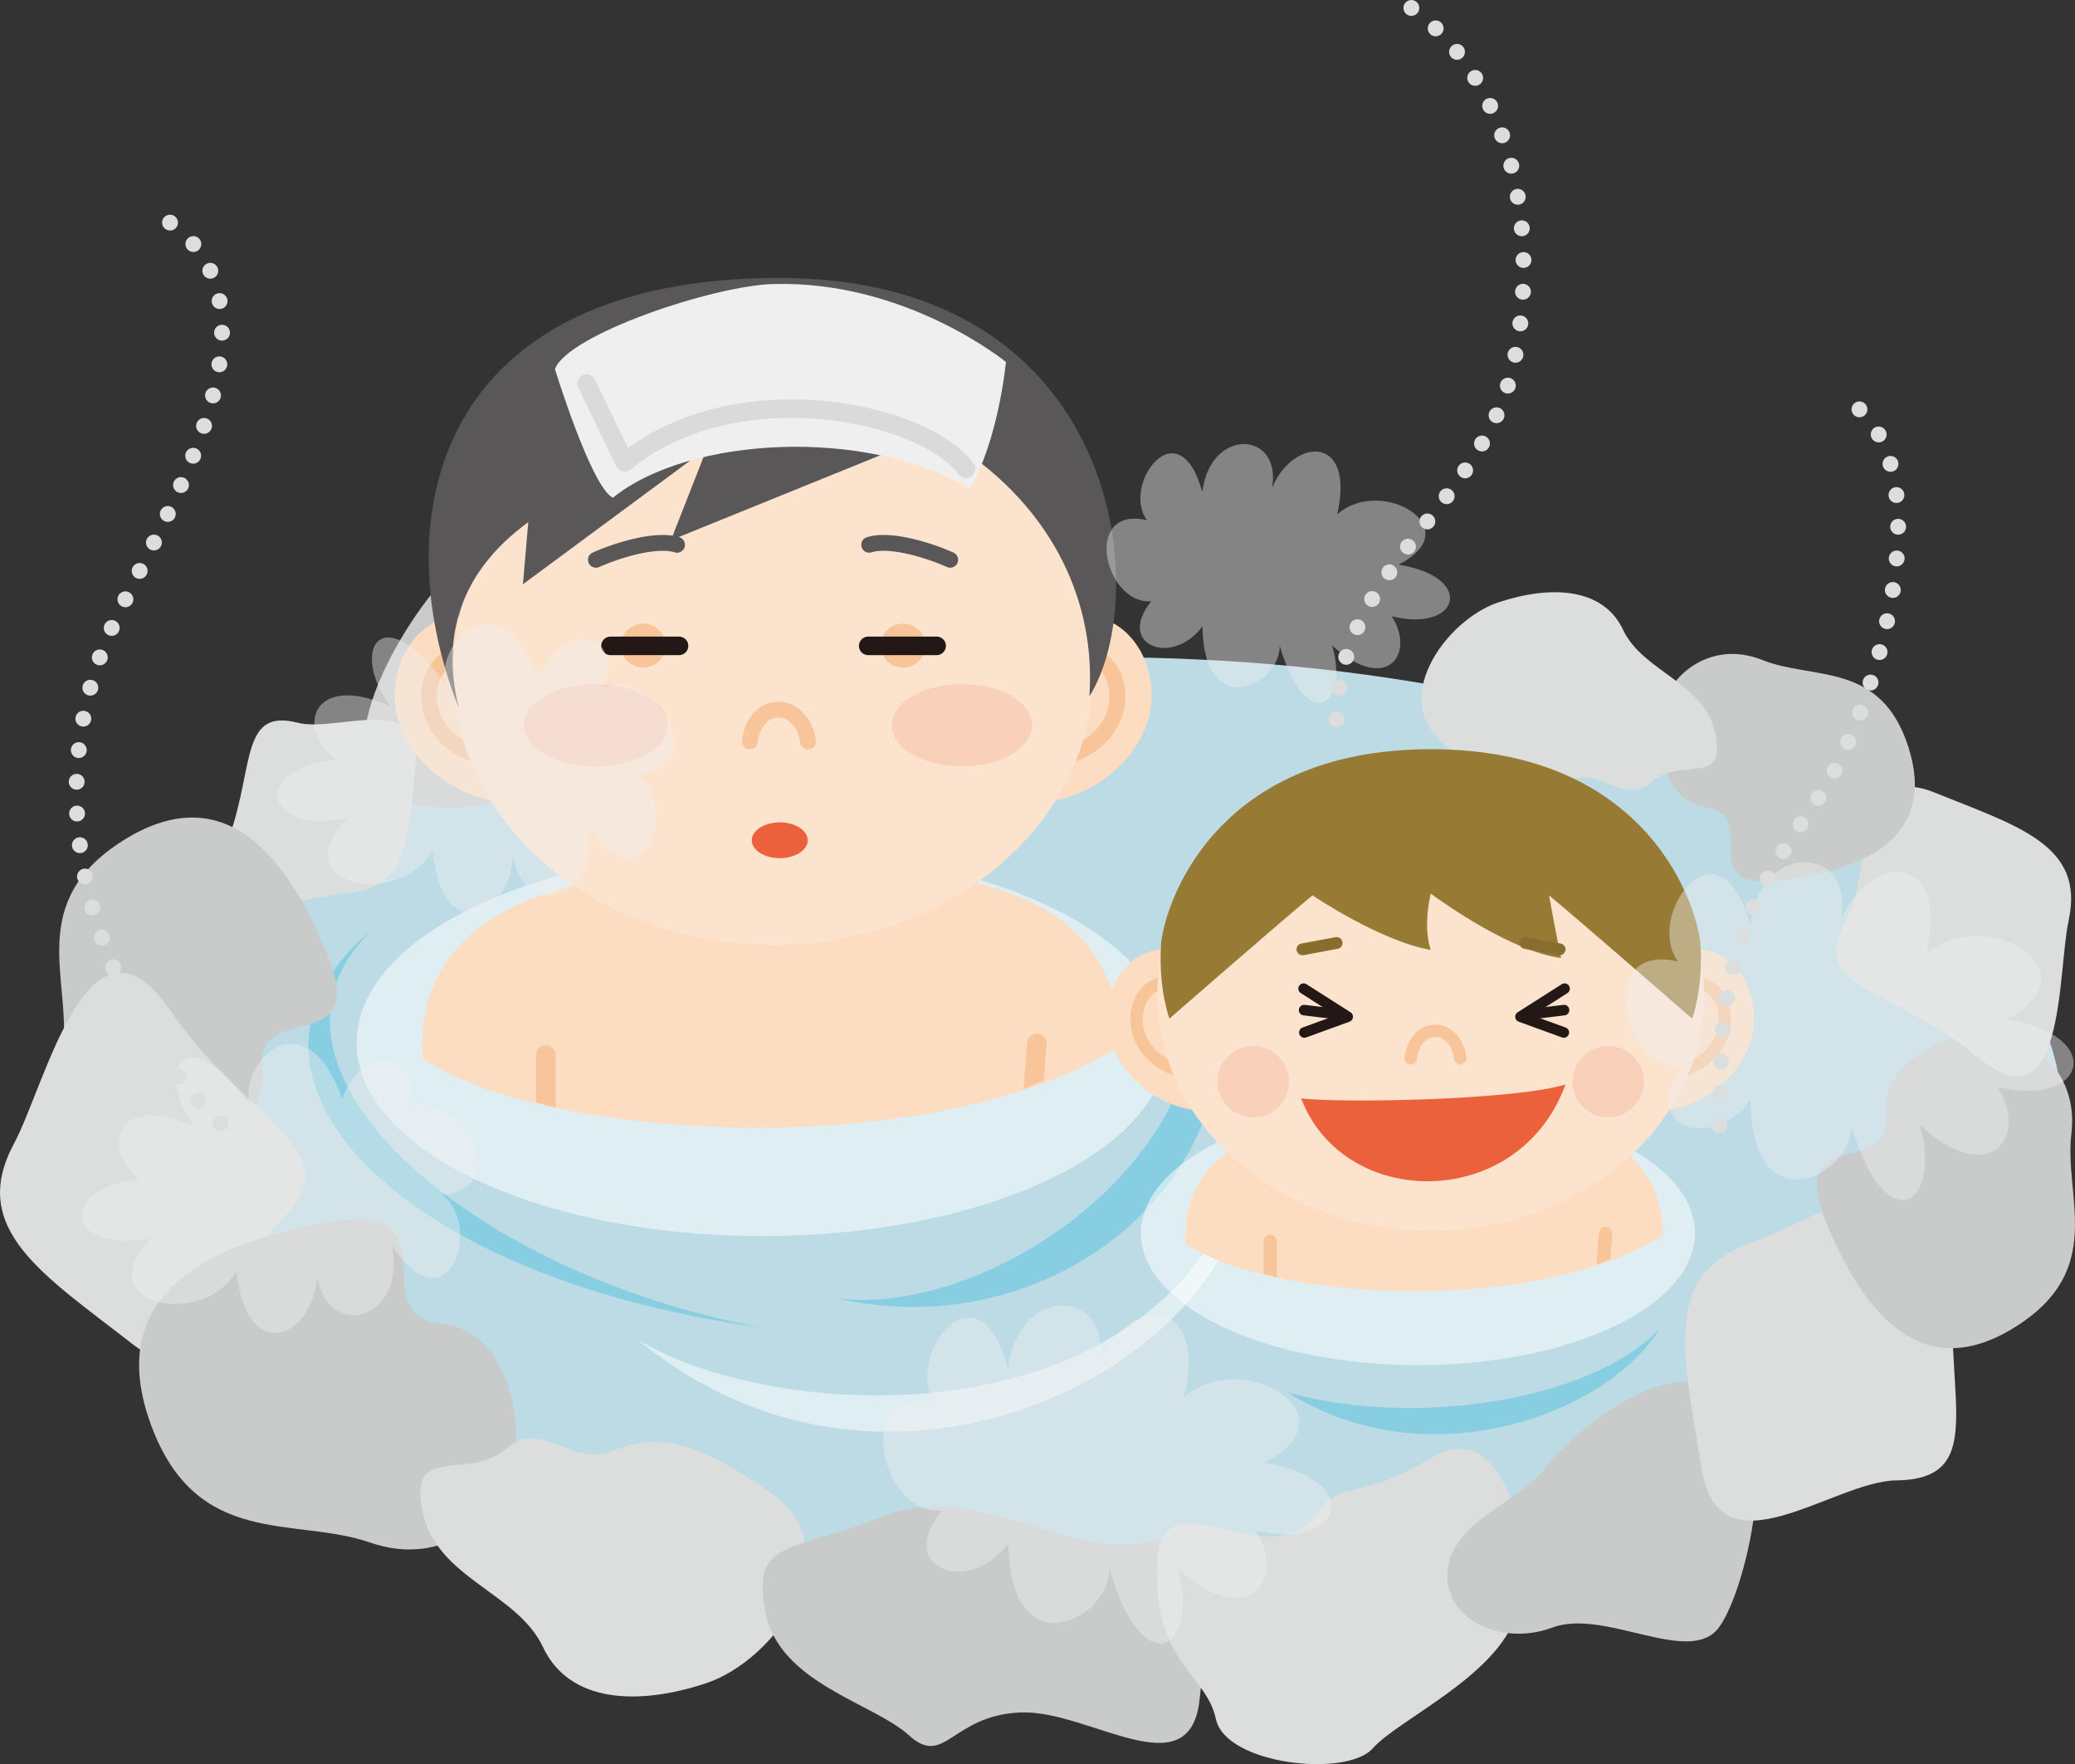 <?xml version="1.0" encoding="UTF-8"?>
<svg xmlns="http://www.w3.org/2000/svg" viewBox="0 0 247.61 210.48">
  <rect x="0" y="0" width="247.61" height="210.48" fill="#333333" stroke="none"/>
  <g style="isolation: isolate;">
    <g id="b" data-name="レイヤー 2">
      <g id="c" data-name="レイヤー 1">
        <g>
          <path d="M246.05,132.99c0,30.14-51.31,54.57-114.6,54.57s-114.6-24.43-114.6-54.57,51.3-54.58,114.6-54.58,114.6,24.44,114.6,54.58Z" style="fill: #bcdbe4; stroke-width: 0px;"/>
          <path d="M99.86,154.91c19.43,2.49,51.51-20,41.27-46.97,15.28,26.06-11.62,53.72-41.27,46.97Z" style="fill: #59c3e1; opacity: .53; stroke-width: 0px;"/>
          <path d="M76.2,159.9c16.69,10.04,62.13,12.41,72.66-20.86-.49,23.06-42.32,45.95-72.66,20.86Z" style="fill: #fff; opacity: .53; stroke-width: 0px;"/>
          <path d="M90.86,158.39c-34.79-6.38-63.43-31.19-46.48-47.41-20.41,16.64,2.19,41.38,46.48,47.41Z" style="fill: #59c3e1; opacity: .53; stroke-width: 0px;"/>
          <g>
            <path d="M68.14,92c4.07-2.72,12.41-1.98,15.21-7.17,2.79-5.19-2.53-10.96-9.19-10.97-6.66-.02-13.67-10.16-18.6-7.02-4.93,3.14-16.75,21.18-10.19,26.98,6.56,5.81,19.99.05,22.77-1.82Z" style="fill: #c9caca; stroke-width: 0px;"/>
            <path d="M41.51,106.54c-5.12.34-19.32,5.33-14.92-4.75,4.06-9.29,1.59-17.43,8.94-15.56,4.66,1.18,14.94-3.69,14.09,4.68-.86,8.46-.78,15.15-8.1,15.63Z" style="fill: #dcdddd; stroke-width: 0px;"/>
            <path d="M31.28,127.56c-.94-8.43,12.93-1.07,7.73-13.8-5.21-12.73-12.86-20.77-24.42-13.41-11.56,7.36-6.08,16.56-7.08,24.75-.98,8.18,5.61,12.98,11.12,12.83,5.51-.16,13.36-3.94,12.65-10.37Z" style="fill: #c9caca; stroke-width: 0px;"/>
            <path d="M1.65,136.49c3.81-7.08,8.98-30.1,18.72-15.85,8.95,13.12,21.82,16.63,13.24,24.82-5.45,5.21-7.51,22.92-17.92,14.81-10.53-8.19-19.49-13.64-14.04-23.78Z" style="fill: #dcdddd; stroke-width: 0px;"/>
            <path d="M52.71,157.94c-9.72-1.03,1.95-14.82-13.64-12.09-15.58,2.73-26.5,9.35-21.05,24.16,5.46,14.81,17.16,10.92,26.12,14.03,8.96,3.12,15.98-3.12,17.15-9.35,1.17-6.24-1.18-15.98-8.58-16.76Z" style="fill: #c9caca; stroke-width: 0px;"/>
            <path d="M60.51,172.75c-4.64,4.17-11.7-.78-10.13,7.41,1.56,8.19,11.31,9.74,14.42,16.37,3.11,6.63,11.3,7.02,19.49,4.29,8.18-2.72,17.54-15.59,7.8-22.61-9.74-7.02-14.42-7.02-19.1-5.06-4.68,1.95-8.58-3.9-12.48-.39Z" style="fill: #dcdddd; stroke-width: 0px;"/>
            <path d="M105.34,180.93c-11.26,4.42-15.59,2.73-14.03,11.3,1.56,8.58,12.86,10.92,17.15,14.81,4.29,3.9,5.06-2.34,13.25-2.72,8.19-.39,20.27,9.35,21.44-1.56,1.17-10.92,1.95-20.66-6.63-18.71-8.57,1.95-20.27-7.41-31.18-3.12Z" style="fill: #c9caca; stroke-width: 0px;"/>
            <path d="M157.18,180.55c-5.97,8.2-18.72-5.46-19.11,6.23-.38,11.7,5.85,12.86,7.02,18.32,1.17,5.46,15.59,7.02,18.71,3.51,3.12-3.51,14.81-8.58,17.15-15.98,2.34-7.41-1.17-24.16-10.14-18.7-8.96,5.45-10.52,2.34-13.64,6.63Z" style="fill: #dcdddd; stroke-width: 0px;"/>
            <path d="M184.46,175.09c-2.84,3.97-10.91,6.23-11.7,12.08-.77,5.85,6.24,9.36,12.48,7.02,6.24-2.34,16.37,4.68,19.87,0,3.5-4.68,8.19-25.73,0-28.84-8.18-3.12-18.71,7.02-20.66,9.75Z" style="fill: #c9caca; stroke-width: 0px;"/>
            <path d="M209.02,148.27c7.61-2.58,27.1-15.88,24.49,1.18-2.4,15.71,4.61,27.05-7.24,27.18-7.54.09-21.13,11.63-23.22-1.4-2.11-13.17-4.94-23.27,5.96-26.95Z" style="fill: #dcdddd; stroke-width: 0px;"/>
            <path d="M225.07,132.94c.87,7.85-12.03.99-7.19,12.83,4.85,11.84,11.96,19.32,22.72,12.48,10.76-6.84,5.67-15.41,6.58-23.02.91-7.6-5.22-12.08-10.35-11.94-5.13.15-12.43,3.66-11.77,9.64Z" style="fill: #c9caca; stroke-width: 0px;"/>
            <path d="M246.86,109.8c-1.39,6.28-.33,25.13-10.94,16.29-9.76-8.15-20.43-8.03-15.63-16.21,3.06-5.19.77-19.28,10.56-15.32,9.89,4,17.98,6.24,16,15.24Z" style="fill: #dcdddd; stroke-width: 0px;"/>
            <path d="M203.63,96.36c6.61,1-1.8,10.07,8.95,8.69,10.76-1.39,18.43-5.57,15.16-15.88-3.27-10.31-11.4-8-17.43-10.42-6.04-2.42-11.03,1.64-12.03,5.86-1,4.23.31,10.97,5.35,11.74Z" style="fill: #c9caca; stroke-width: 0px;"/>
            <path d="M196.97,93.36c3.55-3.19,8.95.6,7.76-5.67-1.19-6.26-8.65-7.46-11.04-12.53-2.38-5.08-8.65-5.37-14.91-3.28-6.27,2.09-13.44,11.94-5.97,17.31,7.46,5.37,11.05,5.37,14.62,3.88,3.58-1.49,6.57,2.98,9.55.3Z" style="fill: #dcdddd; stroke-width: 0px;"/>
          </g>
          <g>
            <path d="M139.35,124.43c0,12.72-21.67,23.05-48.4,23.05s-48.4-10.32-48.4-23.05,21.67-23.05,48.4-23.05,48.4,10.32,48.4,23.05Z" style="fill: #fff; opacity: .53; stroke-width: 0px;"/>
            <path d="M133.77,124.71c-.51-21.89-26.17-21.16-41.31-21.09-.17,0-.32-.02-.48-.02s-.33.02-.49.02c-15.16-.07-42.15.75-41.09,22.64,14.51,10.02,61.48,12.57,83.38-1.55Z" style="fill: #fcddc1; stroke-width: 0px;"/>
            <g>
              <path d="M65.14,124.71c-.64,0-1.17.52-1.17,1.17v5.63c.76.23,1.53.43,2.33.64v-6.27c0-.64-.52-1.17-1.17-1.17Z" style="fill: #f8c499; stroke-width: 0px;"/>
              <path d="M124.56,128.9l.33-4.31c.05-.64-.43-1.21-1.07-1.25-.64-.06-1.21.43-1.25,1.07l-.43,5.51c.83-.33,1.64-.66,2.42-1.02Z" style="fill: #f8c499; stroke-width: 0px;"/>
            </g>
          </g>
          <g>
            <path d="M202.26,147.14c0,8.69-14.8,15.74-33.06,15.74s-33.06-7.05-33.06-15.74,14.79-15.74,33.06-15.74,33.06,7.05,33.06,15.74Z" style="fill: #fff; opacity: .53; stroke-width: 0px;"/>
            <path d="M198.45,147.33c-.35-14.95-17.87-14.46-28.22-14.4-.11,0-.22-.02-.32-.02-.11,0-.23.02-.34.02-10.36-.06-28.79.5-28.07,15.46,9.91,6.85,42,8.58,56.95-1.06Z" style="fill: #fcddc1; stroke-width: 0px;"/>
            <g>
              <path d="M151.57,147.33c-.44,0-.79.36-.79.8v3.85c.51.15,1.04.3,1.59.43v-4.28c0-.44-.36-.8-.8-.8Z" style="fill: #f8c499; stroke-width: 0px;"/>
              <path d="M192.16,150.19l.23-2.94c.03-.44-.3-.83-.73-.85-.43-.04-.82.29-.86.73l-.29,3.77c.56-.23,1.12-.45,1.65-.71Z" style="fill: #f8c499; stroke-width: 0px;"/>
            </g>
            <g>
              <path d="M142.76,116.79c-1.89-6.04-9.82-3.78-10.58,3.78-.75,7.55,7.94,13.21,13.22,11.7l-2.64-15.48h0Z" style="fill: #fcddc1; stroke-width: 0px;"/>
              <path d="M139.3,117.26c-4.51,0-5.69,8.07,1.18,10.43" style="fill: none; stroke: #f8c499; stroke-linecap: round; stroke-linejoin: round; stroke-width: 1.47px;"/>
              <path d="M198.7,116.79c1.89-6.04,9.81-3.78,10.57,3.78.76,7.55-7.93,13.21-13.22,11.7l2.64-15.48h0Z" style="fill: #fcddc1; stroke-width: 0px;"/>
              <path d="M202.15,117.26c4.52,0,5.69,8.07-1.18,10.43" style="fill: none; stroke: #f8c499; stroke-linecap: round; stroke-linejoin: round; stroke-width: 1.47px;"/>
              <path d="M203.35,118.67c0,15.56-14.6,28.18-32.62,28.18s-32.62-12.62-32.62-28.18,14.6-28.18,32.62-28.18,32.62,12.62,32.62,28.18h0Z" style="fill: #fce3cd; stroke-width: 0px;"/>
              <path d="M168.34,126.27c.6-4.5,5.34-4.27,5.93,0" style="fill: none; stroke: #f8c499; stroke-linecap: round; stroke-linejoin: round; stroke-width: 1.47px;"/>
              <path d="M153.82,129.06c0,2.35-1.91,4.26-4.27,4.26s-4.27-1.91-4.27-4.26,1.91-4.27,4.27-4.27,4.27,1.91,4.27,4.27h0Z" style="fill: #f9d0ba; stroke-width: 0px;"/>
              <path d="M187.63,129.06c0,2.35,1.91,4.26,4.27,4.26s4.27-1.91,4.27-4.26-1.91-4.27-4.27-4.27-4.27,1.91-4.27,4.27h0Z" style="fill: #f9d0ba; stroke-width: 0px;"/>
              <path d="M138.53,112.87c.24-4.26,5.87-23.48,32.2-23.48s31.96,19.21,32.2,23.48c.3,5.22-1.01,8.66-1.01,8.66,0,0-13.76-11.98-17.07-14.7,0,0,.83,4.62,1.43,7.47-5.8-.74-13.82-6.42-15.55-7.68-.46,2-.7,4.6,0,6.72-6.03-1.05-14.11-6.51-14.11-6.51-3.32,2.72-17.07,14.7-17.07,14.7,0,0-1.31-3.44-1.01-8.66h0Z" style="fill: #977b35; stroke-width: 0px;"/>
              <line x1="155.42" y1="113.27" x2="159.5" y2="112.51" style="fill: none; stroke: #886e2e; stroke-linecap: round; stroke-linejoin: round; stroke-width: 1.41px;"/>
              <line x1="186.11" y1="113.27" x2="182.03" y2="112.51" style="fill: none; stroke: #886e2e; stroke-linecap: round; stroke-linejoin: round; stroke-width: 1.41px;"/>
              <path d="M155.27,131.05c4.61.58,25.29.23,31.54-1.65-5.57,15.22-26.5,14.99-31.54,1.65Z" style="fill: #eb613b; stroke-width: 0px;"/>
              <g>
                <polyline points="186.7 117.96 181.44 121.31 186.61 123.19" style="fill: none; stroke: #231815; stroke-linecap: round; stroke-linejoin: round; stroke-width: 1.26px;"/>
                <line x1="186.64" y1="120.52" x2="182.24" y2="121.05" style="fill: none; stroke: #231815; stroke-linecap: round; stroke-linejoin: round; stroke-width: 1.26px;"/>
              </g>
              <g>
                <polyline points="155.56 117.96 160.82 121.31 155.65 123.19" style="fill: none; stroke: #231815; stroke-linecap: round; stroke-linejoin: round; stroke-width: 1.26px;"/>
                <line x1="155.62" y1="120.52" x2="160.02" y2="121.05" style="fill: none; stroke: #231815; stroke-linecap: round; stroke-linejoin: round; stroke-width: 1.26px;"/>
              </g>
            </g>
          </g>
          <g>
            <g>
              <path d="M59.52,77.55c-2.21-6.96-11.49-4.35-12.37,4.35-.89,8.7,9.28,15.22,15.47,13.47l-3.1-17.82Z" style="fill: #fcddc1; stroke-width: 0px;"/>
              <path d="M55.47,78.09c-5.27,0-6.66,9.27,1.39,12.01" style="fill: none; stroke: #f8c499; stroke-linecap: round; stroke-linejoin: round; stroke-width: 1.89px;"/>
              <path d="M125,77.55c2.2-6.96,11.48-4.35,12.38,4.35.87,8.7-9.29,15.22-15.48,13.47l3.1-17.82Z" style="fill: #fcddc1; stroke-width: 0px;"/>
              <path d="M129.05,78.09c5.27,0,6.66,9.27-1.39,12.01" style="fill: none; stroke: #f8c499; stroke-linecap: round; stroke-linejoin: round; stroke-width: 1.89px;"/>
              <path d="M130.43,80.3c0,17.92-17.09,32.45-38.19,32.45s-38.17-14.53-38.17-32.45,17.09-37.82,38.17-37.82,38.19,19.89,38.19,37.82Z" style="fill: #fce3cd; stroke-width: 0px;"/>
              <path d="M89.47,88.46c.7-5.19,6.25-4.92,6.95,0" style="fill: none; stroke: #f8c499; stroke-linecap: round; stroke-linejoin: round; stroke-width: 1.89px;"/>
              <path d="M79.69,86.53c0,2.72-3.85,4.91-8.61,4.91s-8.6-2.19-8.6-4.91,3.85-4.91,8.6-4.91,8.61,2.2,8.61,4.91Z" style="fill: #f9d0ba; stroke-width: 0px;"/>
              <path d="M106.42,86.53c0,2.72,3.74,4.91,8.36,4.91s8.38-2.19,8.38-4.91-3.74-4.91-8.38-4.91-8.36,2.2-8.36,4.91Z" style="fill: #f9d0ba; stroke-width: 0px;"/>
              <path d="M79.42,76.83c.1,1.45-1,2.7-2.46,2.82-1.47.1-2.76-.99-2.86-2.43-.1-1.45,1-2.71,2.46-2.8,1.48-.11,2.74.96,2.86,2.41Z" style="fill: #f8c499; stroke-width: 0px;"/>
              <path d="M105.1,76.83c-.11,1.45.99,2.7,2.46,2.82,1.47.1,2.75-.99,2.85-2.43.11-1.45-.99-2.71-2.47-2.8-1.46-.11-2.73.96-2.85,2.41Z" style="fill: #f8c499; stroke-width: 0px;"/>
            </g>
            <path d="M110.88,51.31c-34.39.23-61.85,10.27-56.12,33.2-9.08-22.93-2.63-51.35,38.22-51.35s44.66,37.74,37.02,49.92c.96-14.09-7.28-25.67-19.11-31.76Z" style="fill: #595757; stroke-width: 0px;"/>
            <path d="M114.22,50.6l-34.16,13.85,4.31-10.98-21.97,16.24.95-10.99s15.04-18.16,47.53-14.09l3.34,5.97Z" style="fill: #595757; stroke-width: 0px;"/>
            <g>
              <path d="M103.72,65c2.15-.72,6.45.36,9.67,1.79" style="fill: none; stroke: #595757; stroke-linecap: round; stroke-linejoin: round; stroke-width: 1.89px;"/>
              <path d="M80.79,65c-2.15-.72-6.45.36-9.68,1.79" style="fill: none; stroke: #595757; stroke-linecap: round; stroke-linejoin: round; stroke-width: 1.89px;"/>
            </g>
            <line x1="72.85" y1="77.06" x2="81.03" y2="77.06" style="fill: none; stroke: #231815; stroke-linecap: round; stroke-linejoin: round; stroke-width: 2.21px;"/>
            <line x1="103.6" y1="77.06" x2="111.77" y2="77.06" style="fill: none; stroke: #231815; stroke-linecap: round; stroke-linejoin: round; stroke-width: 2.21px;"/>
            <path d="M96.39,100.26c0,1.17-1.5,2.13-3.34,2.13s-3.34-.96-3.34-2.13,1.5-2.14,3.34-2.14,3.34.96,3.34,2.14Z" style="fill: #eb613b; stroke-width: 0px;"/>
          </g>
          <g>
            <path d="M92.37,33.88c-7.34.2-24.63,6.05-26.15,10.16,0,0,4.32,14.05,6.91,15.35,9.09-7.35,30.27-8.43,42.59-1.08,3.45-5.83,4.32-15.12,4.32-15.12,0,0-11.89-9.73-27.67-9.3Z" style="fill: #efefef; stroke-width: 0px;"/>
            <path d="M115.28,55.93c-5.19-6.92-27.56-11.56-40.74-.76l-4.54-9.41" style="fill: none; mix-blend-mode: multiply; opacity: .1; stroke: #231815; stroke-linecap: round; stroke-linejoin: round; stroke-width: 2.21px;"/>
          </g>
          <path d="M166.88,67.37c8.56-4.34-2.1-10.67-7.31-5.99,2.2-9.72-5.3-9.14-7.78-3.16,1.22-6.79-7.34-7.34-8.32.48-2.83-10.24-9.71-.83-6.6,3.37-7.75-1.81-5.1,10.09.51,9.67-4.27,5.29,2.57,7.84,6.11,2.98.14,11.66,9.41,6.88,9.21,2.31,3.25,10.96,8.38,7.11,6.26-.02,6.47,5.9,10.02,1.03,7.12-3.48,8.06,2.01,10.1-4.69.8-6.16Z" style="fill: #efefef; opacity: .43; stroke-width: 0px;"/>
          <path d="M41.42,97.66c-7.74,7.89,6.21,10.89,10.18,3.86,1.18,11.42,9.14,8.05,9.65.6,1.18,7.86,10.7,5.33,8.9-3.58,6.84,10.15,10.89-2.65,5.96-6.1,9.12-.87,1.85-12.9-4.12-10.37,2.71-7.34-5.68-7.63-7.76-1.02-4.44-12.68-12.8-4.05-10.9.87-7.58-10.78-11.76-4.69-6.8,2.32-9.24-4.06-11.32,2.55-6.48,6.41-9.55.76-9.31,8.84,1.37,7.02Z" style="fill: #efefef; opacity: .43; stroke-width: 0px;"/>
          <path d="M18.03,147.78c-7.74,7.89,6.22,10.88,10.18,3.85,1.18,11.43,9.15,8.05,9.65.6,1.18,7.86,10.7,5.32,8.9-3.58,6.84,10.15,10.9-2.66,5.96-6.1,9.12-.87,1.86-12.9-4.12-10.37,2.71-7.35-5.68-7.63-7.76-1.02-4.44-12.68-12.8-4.06-10.9.87-7.58-10.78-11.75-4.69-6.8,2.32-9.24-4.06-11.32,2.55-6.48,6.41-9.55.76-9.31,8.84,1.37,7.02Z" style="fill: #efefef; opacity: .43; stroke-width: 0px;"/>
          <path d="M239.41,121.63c11.16-5.66-2.74-13.92-9.55-7.81,2.86-12.69-6.91-11.93-10.15-4.13,1.58-8.86-9.58-9.57-10.86.64-3.68-13.37-12.67-1.09-8.61,4.39-10.11-2.37-6.67,13.18.67,12.62-5.57,6.91,3.34,10.24,7.97,3.9.17,15.22,12.29,8.98,12.03,3.01,4.25,14.31,10.94,9.28,8.16-.04,8.46,7.7,13.08,1.35,9.28-4.54,10.53,2.63,13.2-6.12,1.06-8.04Z" style="fill: #efefef; opacity: .43; stroke-width: 0px;"/>
          <path d="M150.86,174.53c11.16-5.66-2.74-13.92-9.55-7.81,2.86-12.69-6.91-11.93-10.15-4.13,1.58-8.86-9.58-9.58-10.86.64-3.68-13.37-12.67-1.09-8.62,4.39-10.11-2.37-6.66,13.17.67,12.62-5.57,6.91,3.34,10.24,7.97,3.9.18,15.22,12.29,8.98,12.03,3.01,4.24,14.31,10.94,9.28,8.16-.04,8.46,7.7,13.09,1.36,9.28-4.54,10.53,2.63,13.2-6.13,1.06-8.04Z" style="fill: #efefef; opacity: .43; stroke-width: 0px;"/>
          <path d="M153.69,166.14c15.04,4.18,35.92,1.11,44.28-7.52-6.13,10.03-27.57,18.1-44.28,7.52Z" style="fill: #59c3e1; opacity: .53; stroke-width: 0px;"/>
          <path d="M20.29,26.56c15.92,11.42-3.24,38.71-7.82,50.37-8.4,21.38-.11,44.62,15.62,58.78" style="fill: none; stroke: #dcdddd; stroke-dasharray: 0 0 0 3.79; stroke-linecap: round; stroke-linejoin: round; stroke-width: 1.89px;"/>
          <path d="M168.42.95c12.49,9.08,15.28,27.37,12.3,42.02-3.57,17.58-21.59,25.01-21.21,43.74" style="fill: none; stroke: #dcdddd; stroke-dasharray: 0 0 0 3.79; stroke-linecap: round; stroke-linejoin: round; stroke-width: 1.89px;"/>
          <path d="M221.89,48.84c10.25,9.63,1.11,37.82-5.05,46.61-11.27,16.07-11.66,23.17-11.66,42.5" style="fill: none; stroke: #dcdddd; stroke-dasharray: 0 0 0 3.79; stroke-linecap: round; stroke-linejoin: round; stroke-width: 1.89px;"/>
        </g>
      </g>
    </g>
  </g>
</svg>